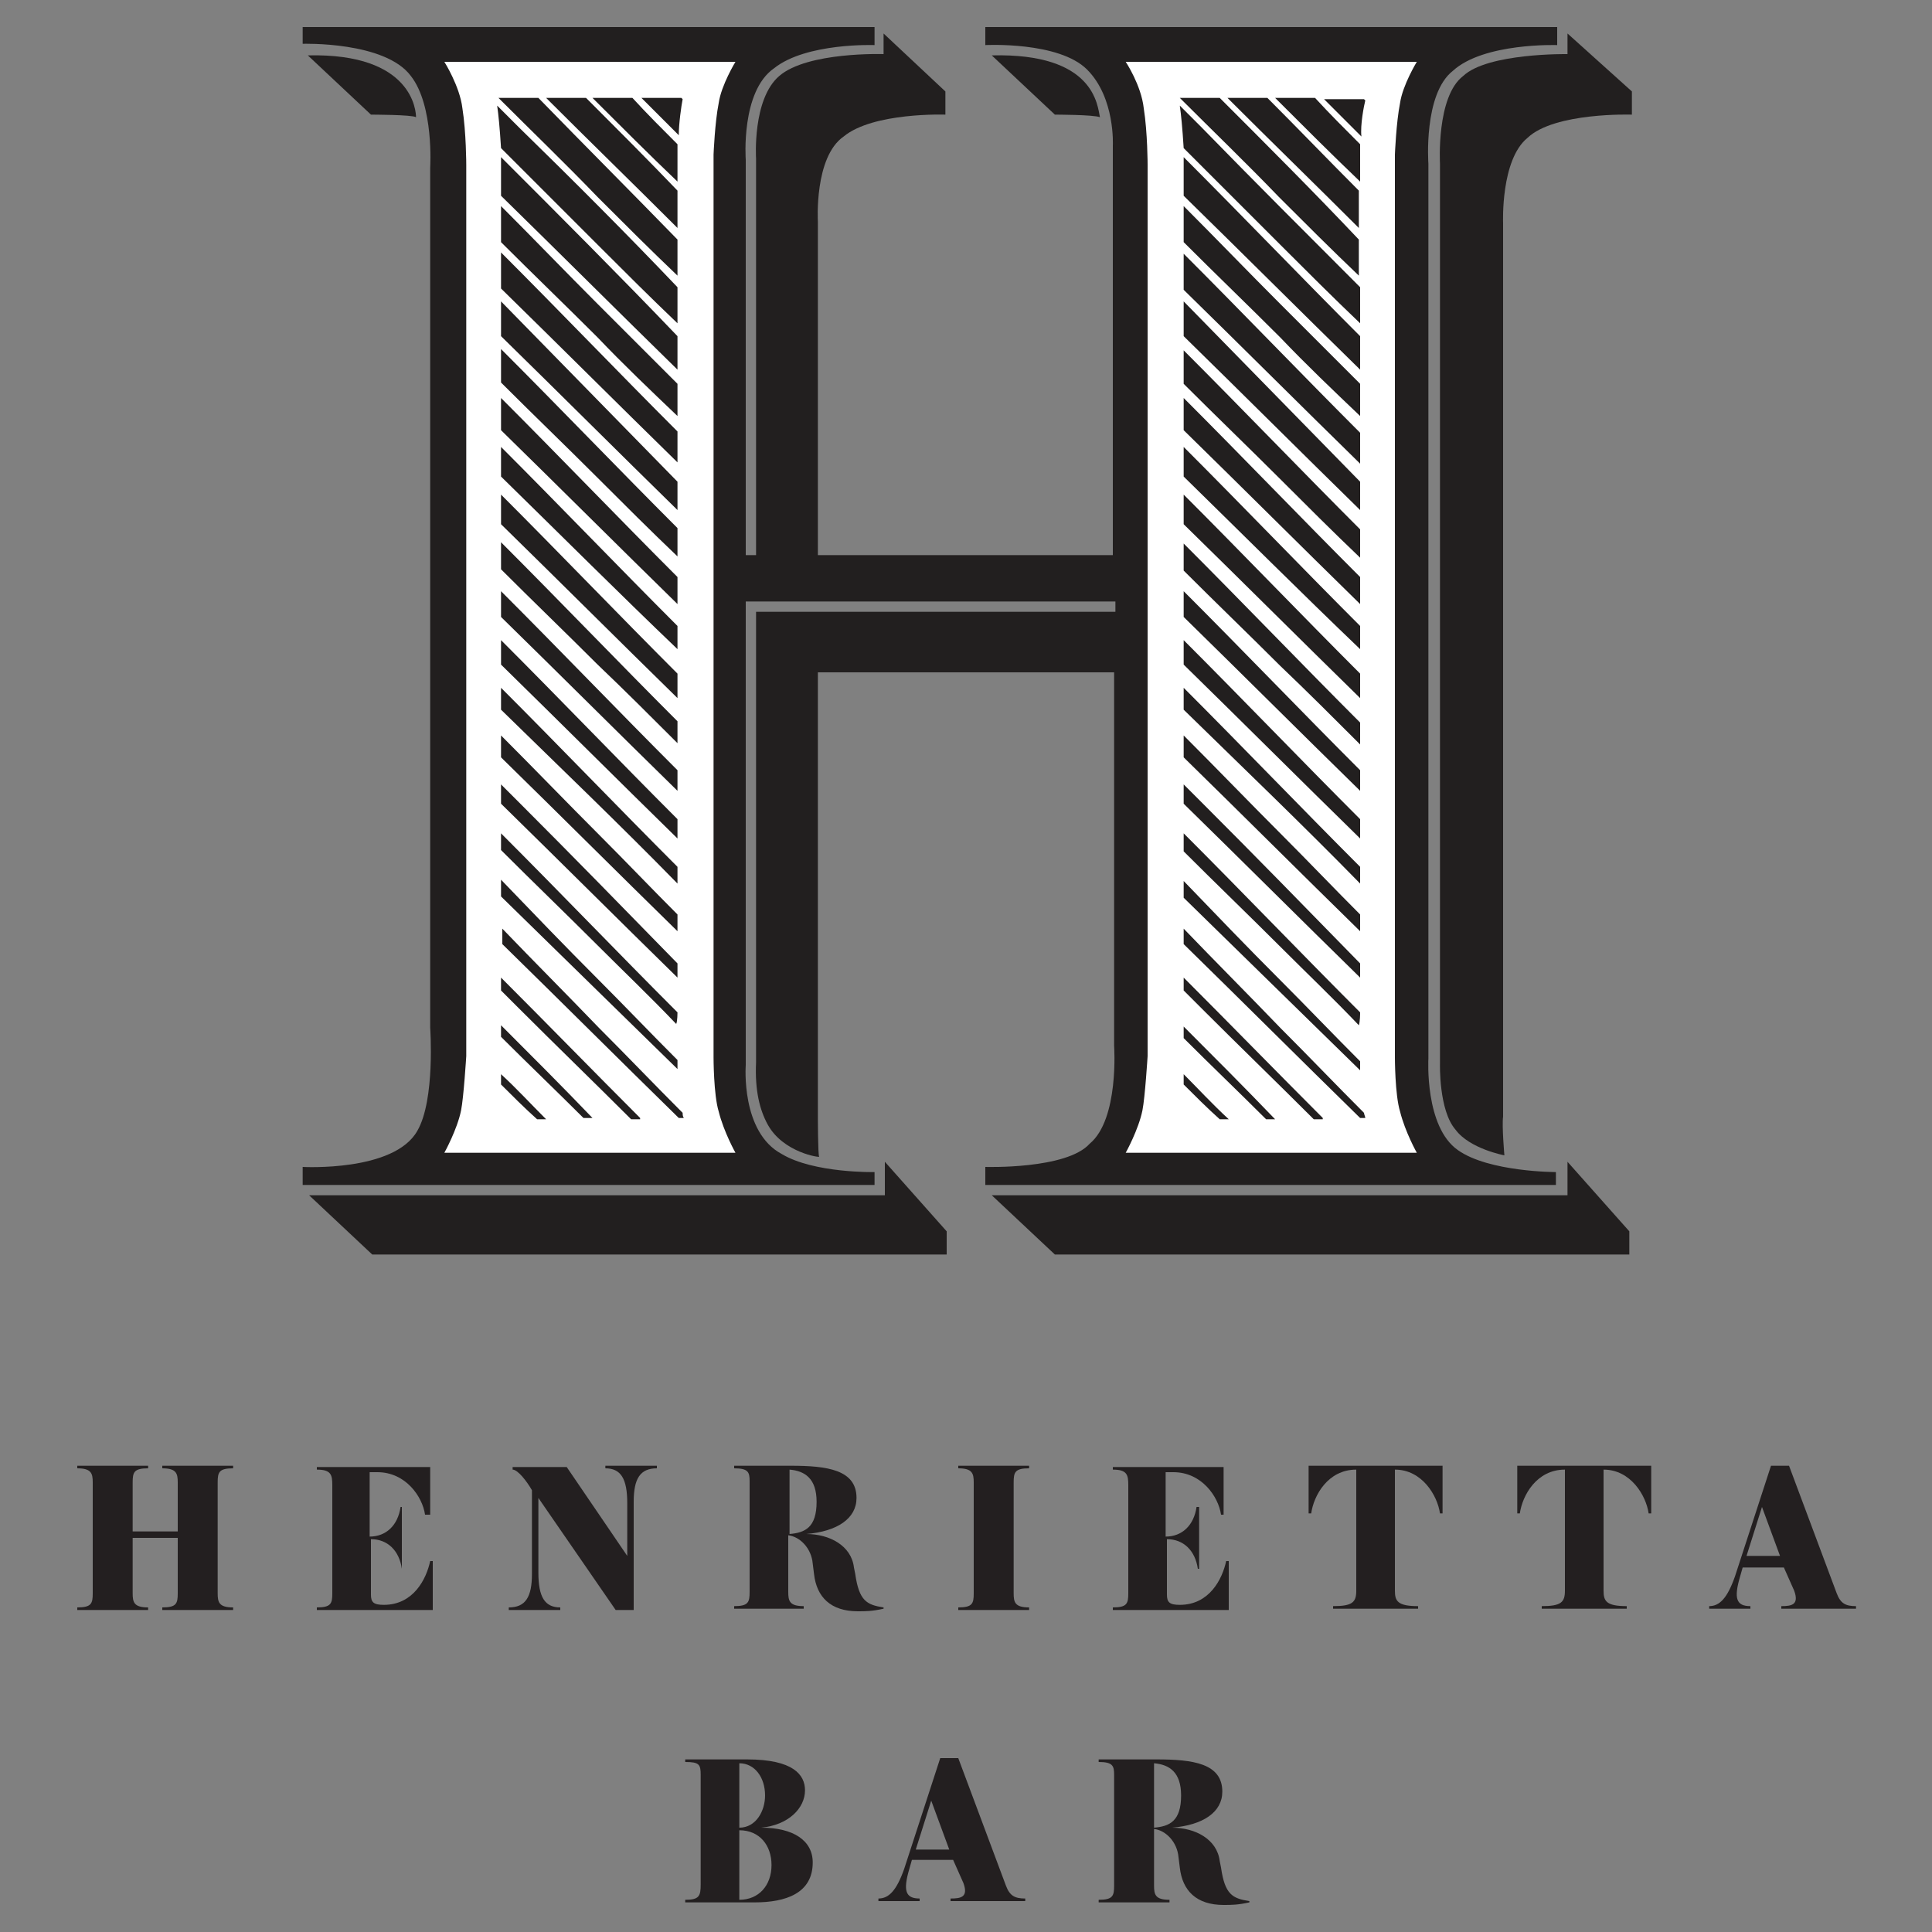 <?xml version="1.0" encoding="utf-8"?>
<!-- Generator: Adobe Illustrator 23.0.1, SVG Export Plug-In . SVG Version: 6.00 Build 0)  -->
<svg version="1.1" id="Layer_1" xmlns="http://www.w3.org/2000/svg" xmlns:xlink="http://www.w3.org/1999/xlink" x="0px" y="0px"
	 viewBox="0 0 150 150" style="enable-background:new 0 0 150 150;" xml:space="preserve">
<rect x="0" y="0" width="150" height="150" fill="#808080" stroke="none"/>
<style type="text/css">
	.st0{fill:#221F1F;}
	.st1{fill:#FFFFFF;}
	.st2{fill-rule:evenodd;clip-rule:evenodd;fill:#221F1F;}
	.st3{fill:#231F20;}
</style>
<g>
	<g>
		<polygon class="st0" points="24,92.8 28.9,97.4 46.7,97.4 73.5,97.4 73.5,95.6 68.7,90.2 68.7,92.8 		"/>
		<path class="st0" d="M67.9,91v1H23.5v-1.4c0,0,7.1,0.4,8.9-2.8c1.4-2.4,1-8,1-8V13c0,0,0.3-4.8-1.5-7.1c-2-2.7-8.4-2.5-8.4-2.5
			V2.1h44.4v1.4c0,0-5.3-0.2-7.8,1.8c-2.6,1.8-2.2,7.1-2.2,7.1V36v7.1h0.8V12.3c0,0-0.3-4.6,1.8-6.4c2.2-1.9,8.1-1.7,8.1-1.7V2.6
			l4.8,4.5v1.8c0,0-5.6-0.2-7.9,1.7c-2.3,1.6-2,6.6-2,6.6v25.9h22.9V11.3c0,0,0.2-3.7-2-5.9c-2.2-2.2-7.9-1.9-7.9-1.9V2.1h44.4v1.4
			c0,0-5.7-0.2-8.1,2c-2.3,1.8-1.9,7.2-1.9,7.2v69.5c0,0-0.3,5.3,2.3,7.1c2.4,1.7,7.6,1.7,7.6,1.7v1H76.5v-1.4c0,0,6.3,0.2,8.1-1.8
			c2.3-1.9,1.9-7.6,1.9-7.6V52.2H63.5v34.4c0,0,0,3.1,0.1,3.2c0.1,0.1-2.8-0.3-4-2.5c-0.6-1.1-1-2.6-0.9-4.8v-35h27.9v-0.8H57.9v36
			c0,0-0.4,5.2,2.8,6.9C63.2,91.1,67.9,91,67.9,91z"/>
		<path class="st0" d="M23.9,4.3l4.9,4.6c0,0,3.2,0,3.5,0.2C32.3,8.7,32.1,4.1,23.9,4.3z"/>
		<path class="st0" d="M77,4.3l4.9,4.6c0,0,3,0,3.5,0.2C85.2,8.2,85,4.1,77,4.3z"/>
		<path class="st1" d="M34.5,4.8h22.6c0,0-1.1,1.8-1.3,3.2c-0.3,1.5-0.4,4-0.4,4v70.1c0,0,0,2.9,0.4,4.2c0.4,1.6,1.3,3.2,1.3,3.2
			H34.5c0,0,1-1.8,1.3-3.3c0.2-1,0.4-4.2,0.4-4.2l0-69.2c0,0,0-2.5-0.3-4.4C35.7,6.7,34.5,4.8,34.5,4.8z"/>
		<polygon class="st0" points="77,92.8 81.9,97.4 99.7,97.4 126.5,97.4 126.5,95.6 121.7,90.2 121.7,92.8 		"/>
		<path class="st0" d="M121.7,2.6v1.6c0,0-6.2-0.1-8.1,1.7c-2.1,1.6-1.8,6.8-1.8,6.8v69.9c0,0-0.1,3.6,1.2,5.1c1.1,1.5,3.8,2,3.8,2
			s-0.2-2.3-0.1-3c0-0.7,0-17.9,0-17.9V17.3c0,0-0.2-4.9,1.9-6.6c2.1-2,8.1-1.8,8.1-1.8V7.1L121.7,2.6z"/>
		<g>
			<path class="st2" d="M52.6,29.8c-2.1-2.1-4.1-4.1-6.2-6.2c-2.5-2.5-5-5.1-7.5-7.6v2.8c2.5,2.5,5,4.9,7.5,7.4
				c2,2.1,4.1,4.1,6.2,6.1V29.8z"/>
			<path class="st2" d="M52.6,33.5c-4.6-4.6-9.1-9.3-13.7-13.9v2.8c4.6,4.5,9.1,9,13.7,13.5V33.5z"/>
			<path class="st2" d="M52.6,37.4c-4.6-4.7-9.1-9.3-13.7-14v2.7c4.6,4.5,9.1,9,13.7,13.5V37.4z"/>
			<path class="st2" d="M52.6,41c-4.6-4.6-9.1-9.3-13.7-13.9v2.6c2.5,2.5,5,4.9,7.5,7.4c2,2,4.1,4.1,6.2,6.1V41z"/>
			<path class="st2" d="M52.6,44.8c-4.6-4.6-9.1-9.3-13.7-13.9v2.5c4.6,4.5,9.1,9,13.7,13.5V44.8z"/>
			<path class="st2" d="M52.6,48.6c-4.6-4.6-9.1-9.3-13.7-13.9V37c4.6,4.5,9.1,9,13.7,13.4V48.6z"/>
			<path class="st2" d="M52.6,52.3c-4.6-4.6-9.1-9.3-13.7-13.9v2.3c4.6,4.5,9.1,9,13.7,13.5V52.3z"/>
			<path class="st2" d="M52.6,56c-4.6-4.6-9.1-9.3-13.7-13.9v2.1c2.5,2.5,5,4.9,7.5,7.4c2.1,2,4.1,4,6.2,6.1V56z"/>
			<path class="st2" d="M52.6,59.8c-4.6-4.6-9.1-9.3-13.7-13.9v2c4.6,4.5,9.1,9,13.7,13.5V59.8z"/>
			<path class="st2" d="M52.6,63.6c-4.6-4.6-9.1-9.3-13.7-13.9v1.9c4.6,4.5,9.1,9,13.7,13.5V63.6z"/>
			<path class="st2" d="M52.6,67.3c-4.6-4.6-9.1-9.3-13.7-13.9v1.7c4.6,4.5,9.2,8.9,13.7,13.5c0,0,0,0,0,0V67.3z"/>
			<path class="st2" d="M38.9,58.8c4.6,4.5,9.1,9,13.7,13.5V71c-2-2-4-4.1-6-6.1c-2.6-2.6-5.1-5.2-7.7-7.8V58.8z"/>
			<path class="st2" d="M38.9,62.4c4.6,4.5,9.1,9,13.7,13.5v-1.1c-4.1-4.2-8.1-8.3-12.3-12.5c-0.5-0.5-1-1-1.4-1.4V62.4z"/>
			<path class="st2" d="M41.8,7.6h-3.1c2.6,2.6,5.2,5.1,7.7,7.7c2.1,2.1,4.1,4.1,6.2,6.1v-2.8C49,14.9,45.4,11.3,41.8,7.6z"/>
			<path class="st2" d="M45.5,7.6h-3.1c3.4,3.4,6.8,6.7,10.2,10.1c0,0,0,0,0,0v-2.9C50.3,12.4,47.9,10,45.5,7.6z"/>
			<path class="st2" d="M52.6,12.3c0-0.1,0-0.7,0-1.1c-1.2-1.2-2.4-2.4-3.5-3.6H46c2.2,2.2,4.4,4.4,6.6,6.5L52.6,12.3
				C52.6,12.3,52.6,12.3,52.6,12.3z"/>
			<path class="st2" d="M53,7.7c0,0-0.1-0.1-0.1-0.1h-3.1c1,1,1.9,1.9,2.9,2.9C52.7,9.6,52.9,8.2,53,7.7z"/>
			<path class="st2" d="M38.9,12.2v3c4.6,4.5,9.1,9,13.7,13.5v-2.6C48.1,21.4,43.5,16.8,38.9,12.2z"/>
			<path class="st2" d="M40.3,9.9c-0.6-0.6-1.1-1.1-1.7-1.7c0.1,0.7,0.2,1.7,0.3,3.3c2.5,2.5,5,5,7.5,7.5c2,2,4.1,4.1,6.2,6.1v-2.8
				C48.6,18.1,44.5,14,40.3,9.9z"/>
			<path class="st2" d="M49.7,86.8c-3.6-3.6-7.2-7.3-10.8-10.9v1c0.5,0.5,0.9,0.9,1.4,1.4c2.9,2.9,5.8,5.7,8.7,8.6H49.7z"/>
			<path class="st2" d="M53,86.4c-2.2-2.2-4.3-4.4-6.5-6.6c-2.5-2.6-5-5.1-7.5-7.7v1.2c4.6,4.5,9.1,9,13.7,13.5h0.4
				C53,86.7,53,86.5,53,86.4z"/>
			<path class="st2" d="M52.6,82.3c-2.1-2.1-4.1-4.2-6.2-6.3c-2.5-2.5-5-5.1-7.5-7.7v1.3c4.6,4.5,9.1,8.9,13.7,13.4
				C52.6,82.8,52.6,82.6,52.6,82.3z"/>
			<path class="st2" d="M52.6,78.6c-4.6-4.6-9.1-9.3-13.7-13.9V66c2.5,2.5,5,4.9,7.5,7.4c2,2,4.1,4,6.1,6.1
				C52.6,79.3,52.6,78.6,52.6,78.6z"/>
			<path class="st2" d="M38.9,79.6v0.9c2.1,2.1,4.3,4.2,6.4,6.3H46C43.7,84.4,41.3,82,38.9,79.6z"/>
			<path class="st2" d="M38.9,83.4c0,0.2,0,0.5,0,0.8c0.9,0.9,1.8,1.8,2.8,2.7h0.7C41.2,85.7,40.1,84.5,38.9,83.4z"/>
		</g>
		<path class="st1" d="M87.4,4.8H110c0,0-1.1,1.8-1.3,3.2c-0.3,1.5-0.4,4-0.4,4v70.1c0,0,0,2.9,0.4,4.2c0.4,1.6,1.3,3.2,1.3,3.2
			H87.4c0,0,1-1.8,1.3-3.3c0.2-1,0.4-4.2,0.4-4.2l0-69.2c0,0,0-2.5-0.3-4.4C88.6,6.6,87.4,4.8,87.4,4.8z"/>
		<g>
			<path class="st2" d="M105.6,29.8c-2.1-2.1-4.1-4.1-6.2-6.2c-2.5-2.5-5-5.1-7.5-7.6v2.8c2.5,2.5,5,4.9,7.5,7.4
				c2,2.1,4.1,4.1,6.2,6.1V29.8z"/>
			<path class="st2" d="M105.6,33.6c-4.6-4.6-9.1-9.3-13.7-13.9v2.8c4.6,4.5,9.1,9,13.7,13.5V33.6z"/>
			<path class="st2" d="M105.6,37.4c-4.6-4.7-9.1-9.3-13.7-14v2.7c4.6,4.5,9.1,9,13.7,13.5V37.4z"/>
			<path class="st2" d="M105.6,41.1c-4.6-4.6-9.1-9.3-13.7-13.9v2.6c2.5,2.5,5,4.9,7.5,7.4c2,2,4.1,4.1,6.2,6.1V41.1z"/>
			<path class="st2" d="M105.6,44.8c-4.6-4.6-9.1-9.3-13.7-13.9v2.5c4.6,4.5,9.1,9,13.7,13.5V44.8z"/>
			<path class="st2" d="M105.6,48.6c-4.6-4.6-9.1-9.3-13.7-13.9V37c4.6,4.5,9.1,9,13.7,13.4V48.6z"/>
			<path class="st2" d="M105.6,52.3c-4.6-4.6-9.1-9.3-13.7-13.9v2.3c4.6,4.5,9.1,9,13.7,13.5V52.3z"/>
			<path class="st2" d="M105.6,56.1c-4.6-4.6-9.1-9.3-13.7-13.9v2.1c2.5,2.5,5,4.9,7.5,7.4c2.1,2,4.1,4,6.2,6.1V56.1z"/>
			<path class="st2" d="M105.6,59.8c-4.6-4.6-9.1-9.3-13.7-13.9v2c4.6,4.5,9.1,9,13.7,13.5V59.8z"/>
			<path class="st2" d="M105.6,63.6c-4.6-4.6-9.1-9.3-13.7-13.9v1.9c4.6,4.5,9.1,9,13.7,13.5V63.6z"/>
			<path class="st2" d="M105.6,67.3c-4.6-4.6-9.1-9.3-13.7-13.9v1.7c4.6,4.5,9.2,8.9,13.7,13.5c0,0,0,0,0,0V67.3z"/>
			<path class="st2" d="M91.9,58.8c4.6,4.5,9.1,9,13.7,13.5V71c-2-2-4-4.1-6-6.1c-2.6-2.6-5.1-5.2-7.7-7.8V58.8z"/>
			<path class="st2" d="M91.9,62.4c4.6,4.5,9.1,9,13.7,13.5v-1.1c-4.1-4.2-8.1-8.3-12.3-12.5c-0.5-0.5-1-1-1.4-1.4V62.4z"/>
			<path class="st2" d="M94.7,7.6h-3.1c2.6,2.6,5.2,5.1,7.7,7.7c2.1,2.1,4.1,4.1,6.2,6.1v-2.8C102,14.9,98.4,11.3,94.7,7.6z"/>
			<path class="st2" d="M98.4,7.6h-3.1c3.4,3.4,6.8,6.7,10.2,10.1c0,0,0,0,0,0v-2.9C103.2,12.5,100.8,10,98.4,7.6z"/>
			<path class="st2" d="M105.6,12.3c0-0.1,0-0.7,0-1.1c-1.2-1.2-2.4-2.4-3.5-3.6H99c2.2,2.2,4.4,4.4,6.6,6.5L105.6,12.3
				C105.6,12.3,105.6,12.3,105.6,12.3z"/>
			<path class="st2" d="M106,7.8c0,0-0.1-0.1-0.1-0.1h-3.1c1,1,1.9,1.9,2.9,2.9C105.6,9.7,105.9,8.2,106,7.8z"/>
			<path class="st2" d="M91.9,12.2v3c4.6,4.5,9.1,9,13.7,13.5v-2.6C101,21.5,96.5,16.8,91.9,12.2z"/>
			<path class="st2" d="M93.3,9.9c-0.6-0.6-1.1-1.1-1.7-1.7c0.1,0.7,0.2,1.7,0.3,3.3c2.5,2.5,5,5,7.5,7.5c2,2,4.1,4.1,6.2,6.1v-2.8
				C101.5,18.2,97.4,14.1,93.3,9.9z"/>
			<path class="st2" d="M102.7,86.8c-3.6-3.6-7.2-7.3-10.8-10.9v1c0.5,0.5,0.9,0.9,1.4,1.4c2.9,2.9,5.8,5.7,8.7,8.6H102.7z"/>
			<path class="st2" d="M105.9,86.4c-2.2-2.2-4.3-4.4-6.5-6.6c-2.5-2.6-5-5.1-7.5-7.7v1.2c4.6,4.5,9.1,9,13.7,13.5h0.4
				C106,86.7,105.9,86.5,105.9,86.4z"/>
			<path class="st2" d="M105.6,82.4c-2.1-2.1-4.1-4.2-6.2-6.3c-2.5-2.5-5-5.1-7.5-7.7v1.3c4.6,4.5,9.1,8.9,13.7,13.4
				C105.6,82.9,105.6,82.6,105.6,82.4z"/>
			<path class="st2" d="M105.6,78.6c-4.6-4.6-9.1-9.3-13.7-13.9v1.4c2.5,2.5,5,4.9,7.5,7.4c2,2,4.1,4,6.1,6.1
				C105.6,79.3,105.6,78.7,105.6,78.6z"/>
			<path class="st2" d="M91.9,79.7v0.9c2.1,2.1,4.3,4.2,6.4,6.3H99C96.6,84.4,94.2,82,91.9,79.7z"/>
			<path class="st2" d="M91.9,83.4c0,0.2,0,0.5,0,0.8c0.9,0.9,1.8,1.8,2.8,2.7h0.7C94.1,85.7,93,84.5,91.9,83.4z"/>
		</g>
	</g>
	<g>
		<path class="st3" d="M13.8,119.4h-3.5v4.3c0,0.7,0.1,1.1,1.2,1.1v0.2H6v-0.2c1.1,0,1.2-0.3,1.2-1.1v-8.6c0-0.7-0.1-1.1-1.2-1.1
			v-0.2h5.5v0.2c-1.1,0-1.2,0.3-1.2,1.1v3.8h3.5v-3.8c0-0.7-0.1-1.1-1.2-1.1v-0.2h5.5v0.2c-1.1,0-1.2,0.3-1.2,1.1v8.6
			c0,0.7,0.1,1.1,1.2,1.1v0.2h-5.5v-0.2c1.1,0,1.2-0.3,1.2-1.1V119.4z"/>
		<path class="st3" d="M31.3,121.8h-0.1c-0.2-1.4-1.1-2.3-2.4-2.3v4.3c0,0.6,0.2,0.8,1,0.8c2.3,0,3.3-2,3.6-3.4h0.2v3.8h-9v-0.2
			c1.1,0,1.2-0.3,1.2-1.1v-8.4c0-0.8-0.1-1.2-1.2-1.2v-0.2h8.8v3.7H33c-0.2-1.4-1.5-3.3-3.7-3.3h-0.6v5c1.3,0,2.2-0.9,2.4-2.3h0.1
			V121.8z"/>
		<path class="st3" d="M49.3,125h-1.5l-6-8.7v5.8c0,1.9,0.5,2.7,1.7,2.7v0.2h-4v-0.2c1.3,0,1.8-0.8,1.8-2.6v-6.5
			c-0.4-0.7-1.1-1.6-1.5-1.6v-0.2h4.2l4.7,6.9v-4.1c0-1.9-0.5-2.7-1.7-2.7v-0.2h4v0.2c-1.3,0-1.8,0.8-1.8,2.6V125z"/>
		<path class="st3" d="M61.4,113.8c2.8,0,5.1,0.3,5.1,2.5c0,1.6-1.5,2.6-3.9,2.8c1.8,0,3.5,0.9,3.7,2.6l0.1,0.5
			c0.3,2.1,0.9,2.4,2.2,2.6v0.1c-0.9,0.2-1.4,0.2-2,0.2c-2.1,0-3.2-1.1-3.4-2.9l-0.1-0.8c-0.1-1.2-1-2.1-1.9-2.2v4.4
			c0,0.7,0.1,1.1,1.2,1.1v0.2H57v-0.2c1.1,0,1.2-0.3,1.2-1.1v-8.6c0-0.7-0.1-1-1.2-1v-0.2H61.4z M61.3,119.1
			c1.2-0.1,2.1-0.5,2.1-2.5c0-1.8-0.9-2.4-2.1-2.5V119.1z"/>
		<path class="st3" d="M75.6,115.1c0-0.7-0.1-1.1-1.2-1.1v-0.2h5.5v0.2c-1.1,0-1.2,0.3-1.2,1.1v8.6c0,0.7,0.1,1.1,1.2,1.1v0.2h-5.5
			v-0.2c1.1,0,1.2-0.3,1.2-1.1V115.1z"/>
		<path class="st3" d="M93.1,121.8H93c-0.2-1.4-1.1-2.3-2.4-2.3v4.3c0,0.6,0.2,0.8,1,0.8c2.3,0,3.3-2,3.6-3.4h0.2v3.8h-9v-0.2
			c1.1,0,1.2-0.3,1.2-1.1v-8.4c0-0.8-0.1-1.2-1.2-1.2v-0.2H95v3.7h-0.2c-0.2-1.4-1.5-3.3-3.7-3.3h-0.6v5c1.3,0,2.2-0.9,2.4-2.3h0.2
			V121.8z"/>
		<path class="st3" d="M101.5,113.8h10.5v3.7h-0.2c-0.2-1.4-1.4-3.4-3.5-3.4v9.4c0,0.8,0.2,1.2,1.8,1.2v0.2h-6.6v-0.2
			c1.5,0,1.8-0.3,1.8-1.2v-9.4c-2.2,0-3.3,2-3.5,3.4h-0.2V113.8z"/>
		<path class="st3" d="M117.7,113.8h10.5v3.7H128c-0.2-1.4-1.4-3.4-3.5-3.4v9.4c0,0.8,0.2,1.2,1.8,1.2v0.2h-6.6v-0.2
			c1.5,0,1.8-0.3,1.8-1.2v-9.4c-2.2,0-3.3,2-3.5,3.4h-0.2V113.8z"/>
		<path class="st3" d="M138.5,121.7h-3.2l-0.2,0.7c-0.5,1.7-0.3,2.3,0.8,2.3v0.2h-3.2v-0.2c0.8,0,1.4-0.6,2-2.3l2.8-8.6h1.4l3.7,9.9
			c0.3,0.8,0.7,1,1.5,1v0.2h-5.8v-0.2c0.8,0,1.4-0.1,1-1.2L138.5,121.7z M135.6,120.8h2.6l-1.4-3.8L135.6,120.8z"/>
		<path class="st3" d="M58,136.6c3.6,0,4.5,1.2,4.5,2.4c0,1.4-1.3,2.7-3.4,2.9c2.5,0,4,1,4,2.7c0,2.4-2.1,3.1-4.5,3.1h-5.4v-0.2
			c1.1,0,1.2-0.3,1.2-1.2v-8.5c0-0.8-0.1-1-1.2-1v-0.2H58z M57.4,141.9c1.3,0,2-1.3,2-2.5c0-1.4-0.8-2.5-2-2.5V141.9z M57.4,147.5
			c1.5,0,2.5-1.1,2.5-2.7c0-1.5-0.9-2.7-2.5-2.7V147.5z"/>
		<path class="st3" d="M74,144.4h-3.2l-0.2,0.7c-0.5,1.7-0.3,2.3,0.8,2.3v0.2h-3.2v-0.2c0.8,0,1.4-0.6,2-2.3l2.8-8.6h1.4l3.7,9.9
			c0.3,0.8,0.7,1,1.5,1v0.2h-5.8v-0.2c0.8,0,1.4-0.1,1-1.2L74,144.4z M71.1,143.6h2.6l-1.4-3.8L71.1,143.6z"/>
		<path class="st3" d="M89.8,136.6c2.8,0,5.1,0.3,5.1,2.5c0,1.6-1.5,2.6-3.9,2.8c1.8,0,3.5,0.9,3.7,2.6l0.1,0.5
			c0.3,2.1,0.9,2.4,2.2,2.6v0.1c-0.9,0.2-1.4,0.2-2,0.2c-2.1,0-3.2-1.1-3.4-2.9l-0.1-0.8c-0.1-1.2-1-2.1-1.9-2.2v4.4
			c0,0.7,0.1,1.1,1.2,1.1v0.2h-5.5v-0.2c1.1,0,1.2-0.3,1.2-1.1v-8.6c0-0.7-0.1-1-1.2-1v-0.2H89.8z M89.6,141.9
			c1.2-0.1,2.1-0.5,2.1-2.5c0-1.8-0.9-2.4-2.1-2.5V141.9z"/>
	</g>
</g>
</svg>
